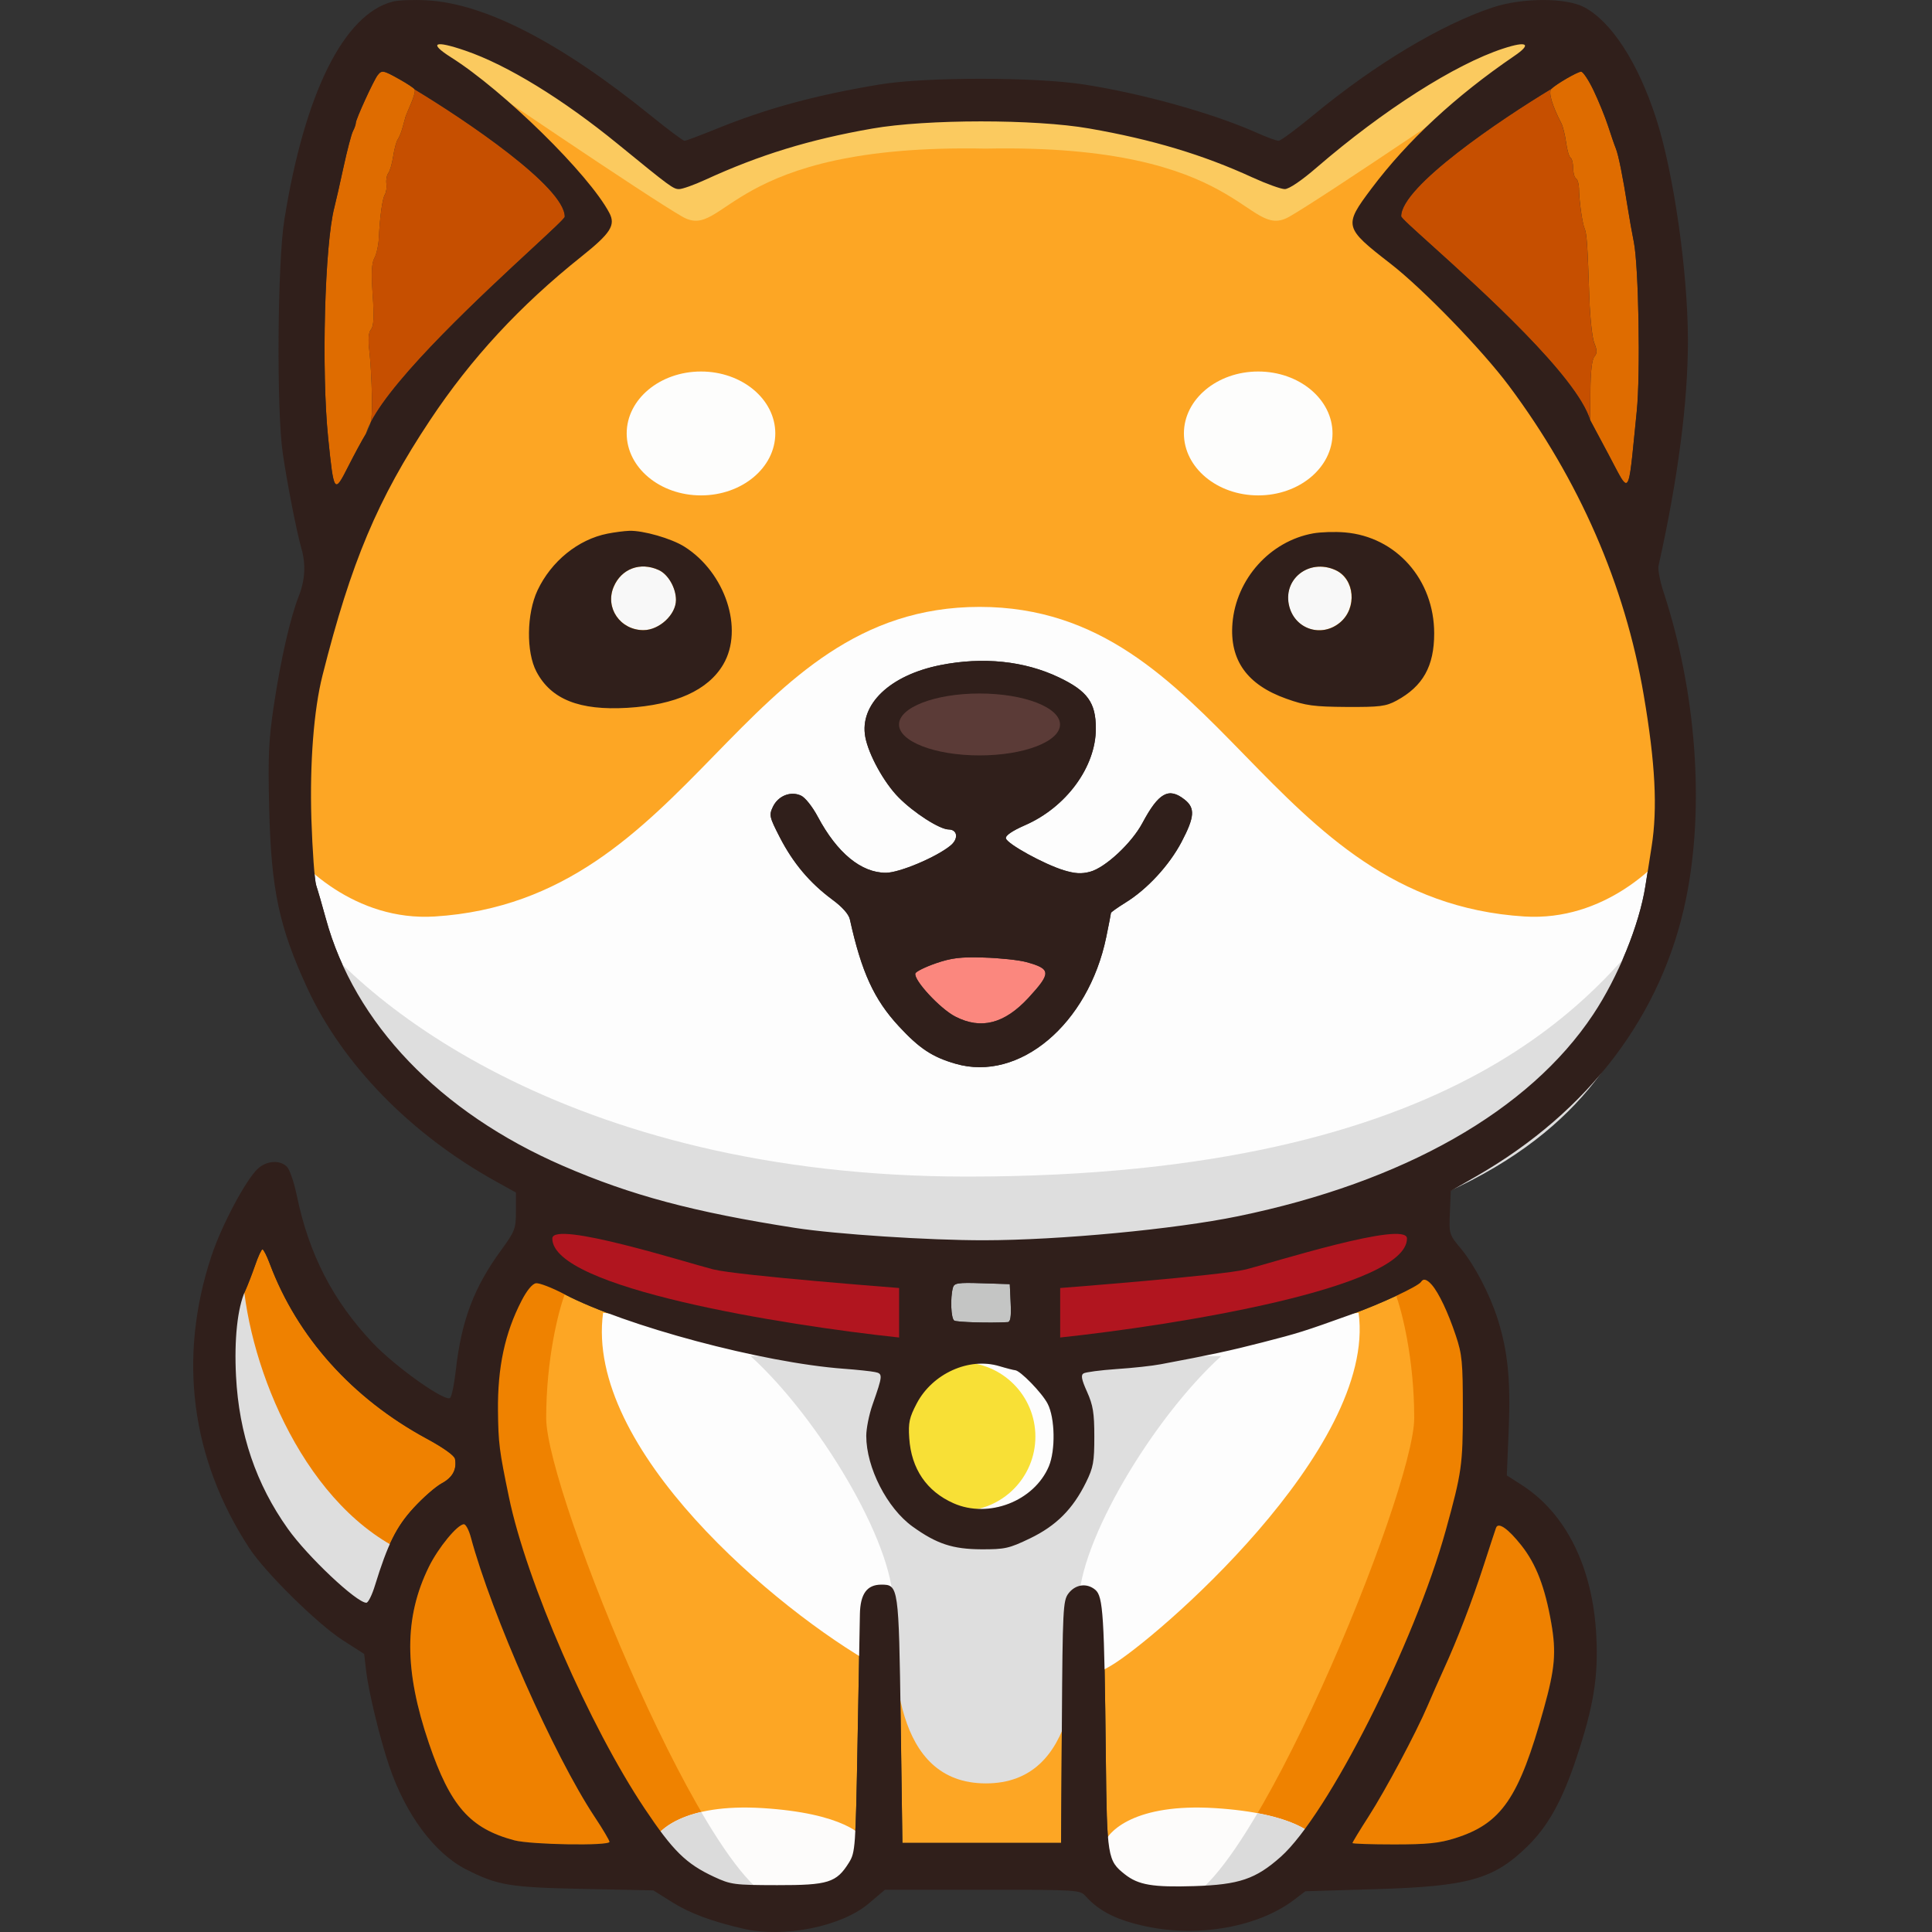<svg width="24" height="24" viewBox="0 0 24 24" fill="none" xmlns="http://www.w3.org/2000/svg">
<rect x="0" y="0" width="24" height="24" fill="#333333" stroke="none"/>
<g clip-path="url(#clip0_1064_874)">
<path d="M5.151 1.11C5.14 1.093 5.054 1.036 4.959 0.983C4.761 0.872 4.743 0.869 4.692 0.933C4.643 0.994 4.42 1.481 4.42 1.527C4.42 1.546 4.404 1.592 4.385 1.628C4.366 1.663 4.314 1.861 4.269 2.068C4.224 2.274 4.172 2.502 4.154 2.574C4.033 3.036 3.991 4.609 4.077 5.445C4.147 6.128 4.153 6.136 4.323 5.8C4.401 5.646 4.501 5.461 4.545 5.389C4.559 5.345 4.579 5.297 4.606 5.245C4.621 5.175 4.623 5.082 4.62 4.92C4.617 4.734 4.603 4.484 4.589 4.365C4.571 4.214 4.577 4.131 4.609 4.092C4.643 4.051 4.649 3.936 4.63 3.662C4.611 3.389 4.617 3.266 4.652 3.204C4.678 3.157 4.703 3.043 4.707 2.95C4.719 2.689 4.75 2.466 4.782 2.415C4.798 2.389 4.806 2.329 4.8 2.282C4.794 2.234 4.805 2.175 4.824 2.15C4.844 2.126 4.871 2.03 4.885 1.938C4.899 1.847 4.925 1.754 4.941 1.732C4.958 1.71 4.986 1.642 5.002 1.58C5.019 1.518 5.035 1.459 5.038 1.449C5.041 1.438 5.072 1.365 5.106 1.285C5.141 1.206 5.161 1.127 5.151 1.11Z" fill="#DF6C00"/>
<path d="M19.976 1.565C19.94 1.453 19.859 1.255 19.797 1.124C19.734 0.993 19.664 0.888 19.641 0.89C19.591 0.894 19.331 1.045 19.272 1.104C19.232 1.144 19.28 1.308 19.397 1.534C19.416 1.571 19.442 1.677 19.455 1.77C19.467 1.863 19.492 1.948 19.51 1.959C19.528 1.97 19.542 2.027 19.542 2.087C19.542 2.146 19.558 2.205 19.578 2.217C19.598 2.229 19.614 2.285 19.615 2.341C19.616 2.487 19.655 2.771 19.684 2.837C19.712 2.899 19.722 3.048 19.744 3.711C19.753 3.954 19.78 4.203 19.806 4.264C19.842 4.353 19.842 4.387 19.805 4.432C19.776 4.467 19.758 4.622 19.757 4.854L19.755 5.22L19.984 5.649C20.007 5.693 20.029 5.734 20.048 5.771C20.125 5.918 20.169 6.005 20.201 6C20.245 5.993 20.263 5.81 20.307 5.369C20.315 5.29 20.323 5.203 20.333 5.108C20.38 4.646 20.356 3.304 20.296 3.006C20.275 2.903 20.241 2.709 20.22 2.575C20.159 2.191 20.105 1.925 20.072 1.843C20.055 1.802 20.012 1.677 19.976 1.565Z" fill="#DF6C00"/>
<path d="M5.15 1.11C5.161 1.127 5.141 1.206 5.106 1.286C5.071 1.365 5.04 1.439 5.038 1.449C5.035 1.459 5.019 1.518 5.002 1.58C4.985 1.642 4.958 1.711 4.941 1.732C4.924 1.754 4.899 1.847 4.885 1.939C4.871 2.031 4.843 2.126 4.824 2.151C4.804 2.175 4.794 2.234 4.8 2.282C4.806 2.329 4.798 2.389 4.782 2.415C4.75 2.466 4.718 2.689 4.706 2.95C4.702 3.043 4.677 3.157 4.651 3.204C4.616 3.266 4.61 3.389 4.629 3.663C4.648 3.937 4.643 4.051 4.609 4.092C4.576 4.131 4.57 4.214 4.588 4.365C4.602 4.485 4.617 4.734 4.62 4.92C4.623 5.082 4.62 5.175 4.605 5.246C4.907 4.662 6.009 3.643 6.613 3.084C6.854 2.861 7.015 2.712 7.015 2.692C7.015 2.322 5.779 1.489 5.15 1.11Z" fill="#C64F00"/>
<path d="M19.754 5.22L19.756 4.854C19.758 4.622 19.776 4.467 19.805 4.432C19.841 4.388 19.841 4.353 19.805 4.265C19.779 4.203 19.752 3.954 19.744 3.711C19.721 3.048 19.711 2.899 19.684 2.837C19.655 2.771 19.615 2.487 19.614 2.342C19.614 2.285 19.598 2.23 19.578 2.217C19.558 2.205 19.542 2.146 19.542 2.087C19.542 2.028 19.527 1.97 19.509 1.959C19.492 1.948 19.467 1.863 19.454 1.77C19.441 1.677 19.415 1.571 19.396 1.534C19.279 1.308 19.231 1.144 19.271 1.104C18.642 1.483 17.406 2.316 17.406 2.687C17.406 2.706 17.558 2.843 17.785 3.047C18.406 3.608 19.59 4.676 19.754 5.22Z" fill="#C64F00"/>
<path fill-rule="evenodd" clip-rule="evenodd" d="M5.779 0.629C6.298 0.806 6.99 1.23 7.676 1.79C8.331 2.326 8.363 2.349 8.436 2.349C8.475 2.349 8.622 2.297 8.762 2.233C9.435 1.924 10.055 1.733 10.836 1.597C11.509 1.479 12.857 1.478 13.53 1.596C14.311 1.732 14.947 1.923 15.56 2.205C15.733 2.284 15.913 2.349 15.96 2.349C16.011 2.349 16.167 2.244 16.356 2.081C17.183 1.367 18.075 0.798 18.673 0.603C18.972 0.505 19.031 0.546 18.81 0.696C18.078 1.195 17.485 1.745 17.036 2.342C16.688 2.806 16.693 2.826 17.274 3.276C17.674 3.586 18.411 4.347 18.743 4.792C19.617 5.962 20.186 7.265 20.418 8.635C20.562 9.479 20.591 10.041 20.517 10.516C20.496 10.647 20.461 10.869 20.439 11.008C20.364 11.488 20.1 12.136 19.79 12.602C18.994 13.8 17.436 14.685 15.376 15.109C14.595 15.27 13.159 15.406 12.223 15.407C11.536 15.408 10.386 15.332 9.879 15.254C8.616 15.057 7.836 14.849 6.991 14.482C5.463 13.819 4.403 12.713 4.047 11.411C4.002 11.246 3.948 11.06 3.928 10.998C3.907 10.937 3.88 10.565 3.868 10.173C3.846 9.479 3.897 8.817 4.005 8.391C4.361 6.98 4.69 6.2 5.341 5.22C5.851 4.452 6.457 3.797 7.224 3.186C7.586 2.897 7.65 2.797 7.569 2.644C7.316 2.166 6.256 1.125 5.601 0.711C5.318 0.532 5.395 0.497 5.779 0.629ZM6.676 7.334C6.846 6.973 7.181 6.701 7.547 6.629C7.632 6.612 7.754 6.596 7.817 6.594C7.987 6.588 8.34 6.689 8.502 6.791C9.009 7.111 9.241 7.814 8.984 8.253C8.796 8.574 8.391 8.757 7.793 8.793C7.197 8.828 6.845 8.688 6.663 8.344C6.535 8.101 6.541 7.624 6.676 7.334ZM15.31 7.743C15.355 7.193 15.777 6.722 16.311 6.626C16.406 6.609 16.584 6.603 16.707 6.614C17.344 6.668 17.815 7.201 17.815 7.868C17.815 8.277 17.675 8.526 17.346 8.704C17.214 8.775 17.14 8.784 16.727 8.782C16.321 8.779 16.221 8.766 15.98 8.68C15.492 8.507 15.273 8.201 15.31 7.743ZM10.749 9.155C10.674 8.75 11.054 8.387 11.683 8.262C12.21 8.157 12.725 8.21 13.152 8.414C13.509 8.584 13.613 8.727 13.613 9.051C13.613 9.527 13.244 10.029 12.731 10.252C12.572 10.322 12.489 10.379 12.495 10.414C12.508 10.482 12.97 10.736 13.215 10.811C13.355 10.853 13.434 10.858 13.542 10.829C13.731 10.778 14.059 10.473 14.192 10.223C14.393 9.847 14.518 9.777 14.714 9.932C14.848 10.037 14.841 10.148 14.678 10.458C14.524 10.75 14.25 11.047 13.982 11.212C13.882 11.274 13.8 11.332 13.8 11.341C13.8 11.351 13.774 11.486 13.742 11.642C13.518 12.724 12.66 13.445 11.869 13.214C11.581 13.131 11.421 13.025 11.166 12.749C10.857 12.416 10.702 12.076 10.557 11.421C10.543 11.356 10.463 11.266 10.335 11.172C10.059 10.967 9.852 10.722 9.688 10.403C9.557 10.149 9.552 10.126 9.601 10.022C9.666 9.886 9.821 9.824 9.949 9.883C10.001 9.906 10.092 10.021 10.159 10.146C10.399 10.596 10.698 10.842 11.005 10.842C11.172 10.842 11.633 10.648 11.808 10.503C11.909 10.42 11.896 10.305 11.784 10.304C11.673 10.303 11.353 10.098 11.162 9.905C10.981 9.722 10.789 9.373 10.749 9.155Z" fill="#FDFDFD"/>
<path d="M5.4 11.385C4.415 11.446 3.707 10.744 3.477 10.385V8.846L3.784 7.539L4.246 6.385L4.938 5.231L5.707 4.154L6.938 3.077L7.169 2.769L6.246 1.616L5.246 0.846L4.938 0.385H5.707L6.553 0.692L7.323 1.154L7.938 1.769L8.4 2.077L9.4 1.769L10.323 1.462L11.092 1.308H12.169H13.246L14.015 1.462L14.938 1.769L15.938 2.077L16.4 1.769L17.015 1.154L17.784 0.692L18.63 0.385H19.4L19.092 0.846L18.092 1.616L17.169 2.769L17.4 3.077L18.63 4.154L19.4 5.231L20.092 6.385L20.553 7.539L20.861 8.846V10.385C20.63 10.744 19.923 11.446 18.938 11.385C15.707 11.183 15.169 7.539 12.169 7.539C9.169 7.539 8.63 11.183 5.4 11.385Z" fill="#FDA624"/>
<path d="M5.785 0.385H5.016C5.99 1.051 8.046 2.446 8.477 2.692C9.016 3 9.016 1.781 12.246 1.846C15.477 1.781 15.477 3 16.016 2.692C16.446 2.446 18.503 1.051 19.477 0.385H18.708L17.862 0.692L17.093 1.154L16.477 1.769L16.016 2.077L15.016 1.769L14.093 1.462L13.323 1.308H12.246H11.169L10.4 1.462L9.477 1.769L8.477 2.077L8.016 1.769L7.4 1.154L6.631 0.692L5.785 0.385Z" fill="#FBCA5F"/>
<path d="M12.016 14.616C7.031 14.616 4.349 12.385 3.631 11.231C3.862 12.718 5.862 15.769 12.016 15.769C19.862 15.769 20.375 12.769 20.708 11.231C19.887 12.334 18.17 14.616 12.016 14.616Z" fill="#DEDEDE"/>
<path d="M12.748 11.951C13.058 12.036 13.061 12.085 12.775 12.396C12.477 12.718 12.186 12.793 11.866 12.628C11.677 12.531 11.345 12.172 11.37 12.092C11.378 12.069 11.493 12.012 11.626 11.966C11.822 11.899 11.934 11.886 12.224 11.895C12.42 11.901 12.655 11.926 12.748 11.951Z" fill="#FB877E"/>
<path d="M8.183 7.081C8.3 7.134 8.398 7.303 8.398 7.453C8.398 7.635 8.19 7.828 7.994 7.828C7.706 7.828 7.514 7.552 7.623 7.292C7.717 7.065 7.953 6.976 8.183 7.081Z" fill="#F8F8F8"/>
<path d="M16.589 7.082C16.828 7.191 16.86 7.553 16.647 7.732C16.421 7.922 16.094 7.822 16.016 7.54C15.922 7.199 16.258 6.931 16.589 7.082Z" fill="#F8F8F8"/>
<path d="M8.708 6.154C9.218 6.154 9.631 5.809 9.631 5.384C9.631 4.96 9.218 4.615 8.708 4.615C8.198 4.615 7.785 4.96 7.785 5.384C7.785 5.809 8.198 6.154 8.708 6.154Z" fill="#FDFDFC"/>
<path d="M15.63 6.154C16.14 6.154 16.553 5.809 16.553 5.384C16.553 4.96 16.14 4.615 15.63 4.615C15.12 4.615 14.707 4.96 14.707 5.384C14.707 5.809 15.12 6.154 15.63 6.154Z" fill="#FDFDFC"/>
<path d="M3.351 15.698C3.693 16.609 4.377 17.372 5.302 17.872C5.505 17.982 5.644 18.081 5.652 18.122C5.677 18.253 5.623 18.354 5.487 18.427C5.412 18.468 5.255 18.605 5.138 18.733C4.924 18.965 4.815 19.185 4.659 19.695C4.622 19.813 4.574 19.91 4.551 19.91C4.431 19.91 3.822 19.336 3.576 18.991C3.182 18.436 2.97 17.812 2.932 17.096C2.909 16.64 2.951 16.247 3.045 16.038C3.076 15.97 3.132 15.825 3.17 15.717C3.207 15.609 3.248 15.52 3.261 15.52C3.274 15.52 3.315 15.6 3.351 15.698Z" fill="#EF8100"/>
<path d="M5.092 19.308C3.799 18.754 3.092 17 3.015 15.846L2.784 16.385L2.707 17.308L2.861 18.154L3.476 19.308L4.784 20.308C5.015 20.308 5.169 19.341 5.092 19.308Z" fill="#DEDEDE"/>
<path d="M12.555 16.186C12.563 16.358 12.553 16.422 12.517 16.424C12.298 16.437 11.887 16.425 11.854 16.405C11.813 16.38 11.803 16.126 11.837 15.997C11.853 15.938 11.896 15.931 12.2 15.941L12.544 15.952L12.555 16.186Z" fill="#C4C5C4"/>
<path d="M17.787 15.961C17.873 16.06 17.987 16.301 18.085 16.592C18.163 16.825 18.172 16.922 18.172 17.509C18.172 18.196 18.159 18.29 17.96 19.01C17.572 20.413 16.493 22.547 15.909 23.066C15.598 23.343 15.394 23.412 14.835 23.43C14.319 23.447 14.142 23.416 13.974 23.284C13.757 23.114 13.75 23.07 13.737 21.824C13.718 20.063 13.703 19.831 13.606 19.749C13.499 19.66 13.356 19.681 13.27 19.798C13.205 19.885 13.2 20 13.191 21.393L13.181 22.894H12.196H11.21L11.188 21.374C11.165 19.704 11.162 19.685 10.948 19.685C10.77 19.685 10.687 19.799 10.682 20.051C10.68 20.17 10.666 20.883 10.653 21.637C10.629 22.956 10.625 23.011 10.546 23.138C10.391 23.387 10.289 23.419 9.654 23.418C9.12 23.417 9.08 23.412 8.869 23.314C8.523 23.153 8.36 22.993 8.008 22.468C7.321 21.441 6.538 19.643 6.322 18.597C6.201 18.014 6.19 17.93 6.186 17.528C6.18 16.986 6.272 16.558 6.478 16.158C6.544 16.031 6.613 15.947 6.658 15.941C6.698 15.935 6.857 15.996 7.011 16.077C7.766 16.472 9.471 16.928 10.48 17.003C10.645 17.015 10.82 17.034 10.868 17.044C10.968 17.064 10.967 17.084 10.839 17.449C10.796 17.571 10.761 17.746 10.761 17.837C10.761 18.231 11.019 18.736 11.337 18.964C11.636 19.179 11.833 19.244 12.189 19.246C12.483 19.247 12.533 19.236 12.795 19.11C13.121 18.954 13.327 18.747 13.49 18.414C13.581 18.229 13.594 18.16 13.594 17.847C13.593 17.551 13.578 17.456 13.503 17.29C13.434 17.137 13.424 17.082 13.46 17.061C13.485 17.045 13.669 17.021 13.869 17.007C14.069 16.994 14.316 16.967 14.42 16.947C15.034 16.832 15.29 16.777 15.677 16.677C16.132 16.56 16.187 16.543 16.784 16.329C17.151 16.198 17.618 15.979 17.652 15.924C17.68 15.878 17.725 15.891 17.787 15.961Z" fill="#FDA624"/>
<path d="M6.785 17.616C6.785 16.877 6.939 16.282 7.016 16.077L6.631 15.692L6.247 15.846L6.016 16.308L5.785 16.846V17.616L5.862 18.692L6.016 19.308L6.324 19.923L6.631 20.769L7.324 22.077L7.939 23.077L8.554 23.616L9.477 23.769C9.836 23.718 10.385 23.616 9.708 23.616C8.862 23.616 6.785 18.538 6.785 17.616Z" fill="#EF8200"/>
<path d="M17.568 17.616C17.568 16.877 17.414 16.282 17.337 16.077L17.722 15.692L18.107 15.846L18.337 16.308L18.568 16.846V17.616L18.491 18.692L18.337 19.308L18.03 19.923L17.722 20.769L17.03 22.077L16.414 23.077L15.799 23.616L14.862 23.769C14.503 23.718 13.955 23.616 14.632 23.616C15.478 23.616 17.568 18.538 17.568 17.616Z" fill="#EF8200"/>
<path d="M9.476 22.461C8.492 22.4 8.143 22.743 8.092 22.923L8.399 23.384L9.015 23.615L9.63 23.692H10.015L10.399 23.538L10.784 23.308V22.923C10.758 22.795 10.461 22.523 9.476 22.461Z" fill="#FDFCFB"/>
<path fill-rule="evenodd" clip-rule="evenodd" d="M9.707 23.615C9.455 23.615 9.094 23.165 8.711 22.509C8.298 22.604 8.126 22.801 8.091 22.923L8.025 23.154L8.553 23.615L9.476 23.769C9.835 23.718 10.384 23.615 9.707 23.615Z" fill="#DBDBDB"/>
<path d="M15.092 22.461C14.107 22.4 13.758 22.743 13.707 22.923L13.938 23.384L14.63 23.615L15.245 23.692H15.63L16.015 23.538L16.399 23.308V22.923C16.374 22.795 16.076 22.523 15.092 22.461Z" fill="#FDFCFB"/>
<path fill-rule="evenodd" clip-rule="evenodd" d="M14.632 23.615C14.882 23.615 15.24 23.172 15.621 22.524C16.19 22.63 16.381 22.822 16.401 22.923L16.414 23.077L15.799 23.615L14.862 23.769C14.503 23.718 13.955 23.615 14.632 23.615Z" fill="#DBDBDB"/>
<path d="M10.877 20.692C9.646 20 7.261 18 7.492 16.308L8.184 16.384L8.723 16.538L9.338 16.692L10.415 16.846H12.184H13.954L15.031 16.692L15.646 16.538L16.184 16.384L16.877 16.308C17.108 18 14.338 20.378 13.8 20.692C13.492 20.872 12.321 21.505 10.877 20.692Z" fill="#FDFDFD"/>
<path d="M11.094 19.923C11.094 19.154 10.17 17.615 9.324 16.846H12.247H15.17C14.324 17.615 13.401 19.154 13.401 19.923C13.401 20.692 13.401 22.154 12.247 22.154C11.094 22.154 11.094 20.692 11.094 19.923Z" fill="#DEDEDE"/>
<path d="M12.609 17.021C12.671 17.022 12.948 17.306 13.016 17.439C13.106 17.616 13.113 18.014 13.03 18.214C12.848 18.647 12.282 18.868 11.845 18.675C11.511 18.526 11.32 18.246 11.295 17.866C11.282 17.673 11.296 17.61 11.388 17.435C11.584 17.063 12.036 16.858 12.413 16.97C12.505 16.998 12.594 17.021 12.609 17.021Z" fill="#FDFDFD"/>
<path d="M11.939 18.769C12.448 18.769 12.862 18.356 12.862 17.846C12.862 17.336 12.448 16.923 11.939 16.923C11.429 16.923 11.016 17.336 11.016 17.846C11.016 18.356 11.429 18.769 11.939 18.769Z" fill="#F8E036"/>
<path fill-rule="evenodd" clip-rule="evenodd" d="M4.879 0.02C4.271 0.176 3.783 1.159 3.532 2.732C3.446 3.267 3.434 5.098 3.513 5.633C3.567 6.004 3.686 6.612 3.745 6.816C3.801 7.011 3.79 7.204 3.712 7.404C3.605 7.677 3.49 8.181 3.403 8.755C3.337 9.195 3.328 9.388 3.344 10.042C3.368 11.052 3.467 11.517 3.819 12.278C4.255 13.221 5.102 14.089 6.155 14.673L6.409 14.814V15.046C6.409 15.264 6.398 15.293 6.226 15.529C5.887 15.993 5.732 16.405 5.663 17.016C5.644 17.188 5.612 17.345 5.592 17.365C5.535 17.422 4.911 16.98 4.628 16.68C4.134 16.156 3.837 15.579 3.687 14.851C3.654 14.693 3.601 14.535 3.568 14.498C3.485 14.407 3.317 14.415 3.205 14.516C3.057 14.65 2.752 15.223 2.626 15.604C2.209 16.865 2.371 18.118 3.096 19.23C3.292 19.531 3.941 20.171 4.256 20.374L4.524 20.546L4.549 20.763C4.58 21.021 4.722 21.608 4.836 21.941C5.04 22.543 5.399 23.024 5.792 23.223C6.184 23.422 6.332 23.446 7.253 23.465L8.116 23.483L8.349 23.629C8.571 23.768 8.833 23.866 9.233 23.959C9.739 24.077 10.457 23.932 10.794 23.644L10.993 23.475H12.203C13.389 23.475 13.415 23.477 13.485 23.554C13.656 23.744 13.876 23.854 14.24 23.931C14.896 24.07 15.635 23.936 16.077 23.599L16.215 23.494L17.081 23.468C18.239 23.434 18.554 23.346 18.972 22.938C19.229 22.688 19.406 22.369 19.58 21.847C19.796 21.201 19.856 20.833 19.83 20.323C19.788 19.474 19.455 18.801 18.905 18.448L18.718 18.328L18.742 17.753C18.767 17.144 18.73 16.778 18.603 16.381C18.505 16.073 18.317 15.715 18.148 15.511C18.002 15.337 18 15.33 18.011 15.064L18.022 14.794L18.336 14.614C19.741 13.807 20.649 12.607 20.944 11.167C21.178 10.021 21.073 8.594 20.663 7.347C20.62 7.217 20.593 7.073 20.603 7.028C20.845 5.943 20.968 4.999 20.968 4.229C20.967 3.376 20.79 2.139 20.572 1.468C20.348 0.777 20.017 0.267 19.677 0.088C19.452 -0.03 18.911 -0.029 18.547 0.091C17.906 0.303 17.08 0.798 16.319 1.427C16.105 1.604 15.909 1.749 15.883 1.749C15.857 1.749 15.737 1.705 15.616 1.651C15.07 1.407 14.192 1.162 13.463 1.049C12.85 0.955 11.501 0.955 10.93 1.049C10.129 1.182 9.525 1.346 8.889 1.605C8.694 1.684 8.521 1.749 8.503 1.749C8.485 1.749 8.298 1.609 8.087 1.438C6.959 0.525 6.02 0.042 5.302 0.004C5.137 -0.005 4.946 0.002 4.879 0.02ZM5.78 0.629C6.299 0.806 6.99 1.23 7.676 1.79C8.332 2.326 8.364 2.349 8.437 2.349C8.476 2.349 8.623 2.297 8.762 2.233C9.435 1.924 10.056 1.733 10.836 1.597C11.509 1.479 12.857 1.478 13.53 1.596C14.312 1.732 14.947 1.923 15.56 2.205C15.733 2.284 15.913 2.349 15.96 2.349C16.012 2.349 16.168 2.244 16.356 2.081C17.184 1.367 18.076 0.798 18.674 0.603C18.973 0.505 19.032 0.546 18.81 0.696C18.079 1.195 17.485 1.746 17.037 2.342C16.689 2.806 16.694 2.826 17.274 3.276C17.674 3.586 18.412 4.347 18.744 4.792C19.618 5.962 20.186 7.266 20.419 8.635C20.563 9.479 20.592 10.041 20.517 10.516C20.497 10.647 20.462 10.869 20.44 11.008C20.364 11.488 20.101 12.136 19.791 12.602C18.995 13.8 17.437 14.685 15.377 15.109C14.595 15.27 13.16 15.406 12.224 15.407C11.536 15.408 10.386 15.332 9.88 15.254C8.616 15.057 7.837 14.849 6.992 14.482C5.463 13.819 4.403 12.713 4.048 11.411C4.003 11.246 3.949 11.06 3.928 10.999C3.908 10.937 3.881 10.565 3.868 10.173C3.847 9.479 3.898 8.817 4.006 8.391C4.362 6.98 4.691 6.2 5.342 5.22C5.852 4.452 6.458 3.797 7.224 3.186C7.586 2.897 7.65 2.797 7.569 2.644C7.317 2.166 6.257 1.125 5.601 0.711C5.319 0.532 5.396 0.497 5.78 0.629ZM4.959 0.983C5.054 1.036 5.141 1.093 5.151 1.11C5.78 1.489 7.016 2.322 7.016 2.692C7.016 2.712 6.854 2.861 6.614 3.084C6.01 3.642 4.907 4.662 4.606 5.245C4.594 5.3 4.575 5.34 4.546 5.389C4.501 5.461 4.401 5.646 4.323 5.8C4.153 6.136 4.147 6.128 4.077 5.445C3.991 4.609 4.033 3.036 4.154 2.575C4.173 2.502 4.225 2.274 4.269 2.068C4.314 1.862 4.366 1.663 4.385 1.628C4.404 1.592 4.42 1.546 4.42 1.527C4.42 1.481 4.643 0.995 4.692 0.933C4.743 0.869 4.761 0.872 4.959 0.983ZM19.796 1.124C19.859 1.255 19.939 1.453 19.976 1.565C20.012 1.676 20.055 1.802 20.072 1.843C20.105 1.924 20.159 2.191 20.219 2.575C20.24 2.709 20.275 2.903 20.296 3.006C20.356 3.304 20.379 4.646 20.332 5.107C20.323 5.203 20.314 5.29 20.306 5.369C20.263 5.809 20.245 5.993 20.201 6C20.169 6.004 20.124 5.918 20.047 5.771C20.028 5.734 20.007 5.693 19.983 5.649L19.754 5.22C19.59 4.676 18.406 3.607 17.785 3.047C17.558 2.842 17.406 2.706 17.406 2.686C17.406 2.316 18.642 1.483 19.271 1.104C19.331 1.045 19.59 0.894 19.64 0.89C19.663 0.888 19.734 0.993 19.796 1.124ZM7.547 6.629C7.181 6.701 6.847 6.973 6.677 7.334C6.541 7.624 6.535 8.101 6.664 8.344C6.846 8.688 7.197 8.828 7.793 8.793C8.392 8.757 8.797 8.574 8.985 8.253C9.242 7.814 9.01 7.111 8.502 6.791C8.341 6.689 7.988 6.588 7.817 6.594C7.755 6.596 7.633 6.612 7.547 6.629ZM16.312 6.626C15.777 6.722 15.355 7.193 15.31 7.743C15.273 8.201 15.492 8.507 15.98 8.68C16.221 8.766 16.321 8.779 16.728 8.782C17.14 8.784 17.215 8.775 17.347 8.704C17.676 8.526 17.816 8.277 17.816 7.868C17.816 7.201 17.345 6.668 16.708 6.614C16.584 6.603 16.406 6.609 16.312 6.626ZM8.183 7.081C8.3 7.134 8.397 7.303 8.397 7.453C8.397 7.635 8.19 7.828 7.993 7.828C7.705 7.828 7.514 7.551 7.622 7.292C7.717 7.065 7.953 6.976 8.183 7.081ZM16.591 7.082C16.83 7.191 16.862 7.552 16.648 7.732C16.423 7.922 16.096 7.822 16.018 7.54C15.924 7.199 16.26 6.931 16.591 7.082ZM11.683 8.262C11.055 8.387 10.675 8.75 10.749 9.155C10.79 9.373 10.981 9.722 11.163 9.905C11.354 10.099 11.673 10.303 11.785 10.304C11.896 10.305 11.91 10.42 11.809 10.503C11.633 10.648 11.172 10.842 11.005 10.842C10.698 10.842 10.399 10.596 10.159 10.146C10.093 10.021 10.002 9.906 9.95 9.883C9.821 9.824 9.667 9.886 9.602 10.022C9.552 10.126 9.558 10.149 9.688 10.403C9.853 10.722 10.059 10.967 10.335 11.172C10.464 11.266 10.543 11.356 10.558 11.421C10.702 12.076 10.858 12.416 11.166 12.749C11.422 13.025 11.582 13.131 11.87 13.214C12.661 13.445 13.519 12.724 13.742 11.642C13.774 11.486 13.801 11.351 13.801 11.341C13.801 11.332 13.883 11.274 13.982 11.212C14.25 11.047 14.525 10.75 14.678 10.458C14.841 10.148 14.849 10.037 14.715 9.932C14.518 9.777 14.393 9.847 14.192 10.223C14.059 10.473 13.732 10.778 13.542 10.829C13.434 10.858 13.356 10.853 13.216 10.811C12.971 10.736 12.509 10.482 12.496 10.414C12.489 10.379 12.573 10.322 12.731 10.252C13.245 10.029 13.613 9.527 13.613 9.051C13.613 8.727 13.51 8.584 13.153 8.414C12.725 8.21 12.211 8.157 11.683 8.262ZM12.749 11.951C13.059 12.036 13.062 12.085 12.776 12.396C12.478 12.718 12.187 12.793 11.867 12.628C11.678 12.531 11.346 12.172 11.372 12.092C11.379 12.069 11.494 12.012 11.627 11.966C11.823 11.899 11.935 11.886 12.225 11.895C12.421 11.901 12.657 11.926 12.749 11.951ZM3.351 15.698C3.692 16.609 4.377 17.372 5.301 17.872C5.505 17.982 5.644 18.081 5.652 18.122C5.677 18.253 5.623 18.354 5.487 18.427C5.411 18.468 5.254 18.605 5.137 18.733C4.924 18.965 4.815 19.185 4.658 19.695C4.622 19.813 4.574 19.91 4.551 19.91C4.43 19.91 3.821 19.336 3.576 18.991C3.181 18.436 2.969 17.813 2.932 17.096C2.908 16.64 2.95 16.247 3.045 16.038C3.076 15.97 3.132 15.825 3.169 15.717C3.206 15.609 3.247 15.52 3.26 15.52C3.273 15.52 3.314 15.6 3.351 15.698ZM17.787 15.961C17.873 16.06 17.988 16.301 18.085 16.592C18.163 16.825 18.172 16.922 18.172 17.509C18.172 18.196 18.159 18.29 17.96 19.01C17.572 20.413 16.493 22.547 15.91 23.066C15.598 23.343 15.394 23.412 14.835 23.43C14.319 23.446 14.142 23.416 13.974 23.284C13.758 23.114 13.751 23.07 13.737 21.824C13.718 20.063 13.704 19.831 13.606 19.749C13.5 19.66 13.356 19.681 13.27 19.798C13.206 19.885 13.2 20 13.191 21.392L13.182 22.893H12.196H11.21L11.189 21.374C11.165 19.704 11.162 19.685 10.948 19.685C10.77 19.685 10.687 19.799 10.682 20.051C10.68 20.17 10.667 20.883 10.653 21.637C10.629 22.956 10.625 23.011 10.546 23.138C10.391 23.387 10.289 23.419 9.654 23.418C9.12 23.417 9.08 23.412 8.869 23.314C8.523 23.153 8.36 22.993 8.009 22.468C7.322 21.441 6.538 19.643 6.322 18.597C6.201 18.014 6.191 17.93 6.186 17.528C6.18 16.986 6.272 16.558 6.479 16.158C6.544 16.031 6.613 15.947 6.658 15.941C6.698 15.935 6.857 15.996 7.011 16.077C7.767 16.472 9.471 16.928 10.48 17.003C10.645 17.015 10.82 17.034 10.869 17.044C10.969 17.064 10.967 17.084 10.839 17.449C10.796 17.571 10.761 17.746 10.761 17.837C10.761 18.231 11.02 18.736 11.337 18.964C11.636 19.179 11.834 19.244 12.189 19.246C12.483 19.247 12.534 19.236 12.796 19.11C13.121 18.953 13.327 18.747 13.491 18.414C13.582 18.229 13.594 18.16 13.594 17.846C13.594 17.551 13.578 17.456 13.504 17.29C13.435 17.137 13.425 17.082 13.46 17.061C13.486 17.045 13.67 17.021 13.869 17.007C14.069 16.994 14.317 16.967 14.42 16.947C15.034 16.832 15.29 16.777 15.677 16.677C16.132 16.56 16.188 16.543 16.784 16.329C17.151 16.198 17.618 15.979 17.653 15.924C17.681 15.878 17.725 15.891 17.787 15.961ZM12.555 16.186C12.563 16.358 12.553 16.422 12.517 16.424C12.298 16.437 11.887 16.425 11.854 16.405C11.813 16.379 11.803 16.126 11.837 15.997C11.853 15.938 11.896 15.931 12.2 15.941L12.544 15.952L12.555 16.186ZM12.609 17.021C12.671 17.021 12.948 17.306 13.015 17.439C13.106 17.616 13.113 18.014 13.03 18.214C12.848 18.647 12.282 18.868 11.845 18.674C11.511 18.526 11.32 18.246 11.295 17.865C11.282 17.673 11.296 17.61 11.388 17.434C11.583 17.063 12.036 16.858 12.412 16.97C12.505 16.998 12.594 17.02 12.609 17.021ZM5.848 19.094C6.106 20.057 6.881 21.807 7.388 22.571C7.489 22.723 7.572 22.863 7.572 22.88C7.572 22.933 6.598 22.917 6.39 22.861C5.838 22.714 5.594 22.437 5.328 21.655C5.019 20.747 5.019 20.093 5.328 19.465C5.445 19.226 5.684 18.935 5.764 18.935C5.787 18.935 5.825 19.007 5.848 19.094ZM18.902 19.199C19.084 19.43 19.194 19.715 19.272 20.161C19.335 20.526 19.318 20.728 19.18 21.224C18.871 22.337 18.656 22.652 18.077 22.835C17.88 22.897 17.733 22.912 17.318 22.912C17.034 22.912 16.803 22.904 16.803 22.895C16.803 22.885 16.892 22.737 17.002 22.567C17.216 22.233 17.594 21.524 17.738 21.186C17.786 21.073 17.875 20.872 17.935 20.74C18.105 20.369 18.288 19.891 18.435 19.44C18.508 19.214 18.576 19.007 18.585 18.98C18.613 18.903 18.734 18.987 18.902 19.199Z" fill="#301F1B"/>
<path d="M5.848 19.094C6.106 20.056 6.881 21.807 7.387 22.57C7.489 22.723 7.571 22.863 7.571 22.88C7.571 22.932 6.597 22.916 6.389 22.861C5.838 22.714 5.594 22.436 5.328 21.655C5.019 20.747 5.019 20.093 5.327 19.465C5.444 19.226 5.684 18.935 5.763 18.935C5.786 18.935 5.824 19.006 5.848 19.094Z" fill="#EF8100"/>
<path d="M18.9 19.199C19.082 19.43 19.192 19.715 19.27 20.161C19.334 20.527 19.316 20.728 19.178 21.224C18.869 22.337 18.654 22.652 18.075 22.835C17.878 22.897 17.731 22.912 17.316 22.912C17.032 22.912 16.801 22.904 16.801 22.895C16.801 22.885 16.89 22.738 17 22.567C17.214 22.234 17.592 21.524 17.736 21.186C17.784 21.073 17.873 20.872 17.933 20.74C18.103 20.369 18.287 19.891 18.433 19.44C18.506 19.214 18.574 19.007 18.584 18.98C18.611 18.903 18.733 18.988 18.9 19.199Z" fill="#EF8100"/>
<path d="M12.168 9.384C12.72 9.384 13.168 9.212 13.168 9C13.168 8.787 12.72 8.615 12.168 8.615C11.616 8.615 11.168 8.787 11.168 9C11.168 9.212 11.616 9.384 12.168 9.384Z" fill="#5B3B37"/>
<path d="M6.861 15.385C6.861 16 9.733 16.462 11.169 16.615V16C11.169 16 9.169 15.846 8.861 15.769C8.554 15.692 6.861 15.154 6.861 15.385Z" fill="#B1151F"/>
<path d="M17.478 15.385C17.478 16 14.606 16.462 13.17 16.615V16C13.17 16 15.17 15.846 15.478 15.769C15.785 15.692 17.478 15.154 17.478 15.385Z" fill="#B1151F"/>
</g>
<defs>
<clipPath id="clip0_1064_874">
<rect width="24" height="24" fill="white"/>
</clipPath>
</defs>
</svg>
